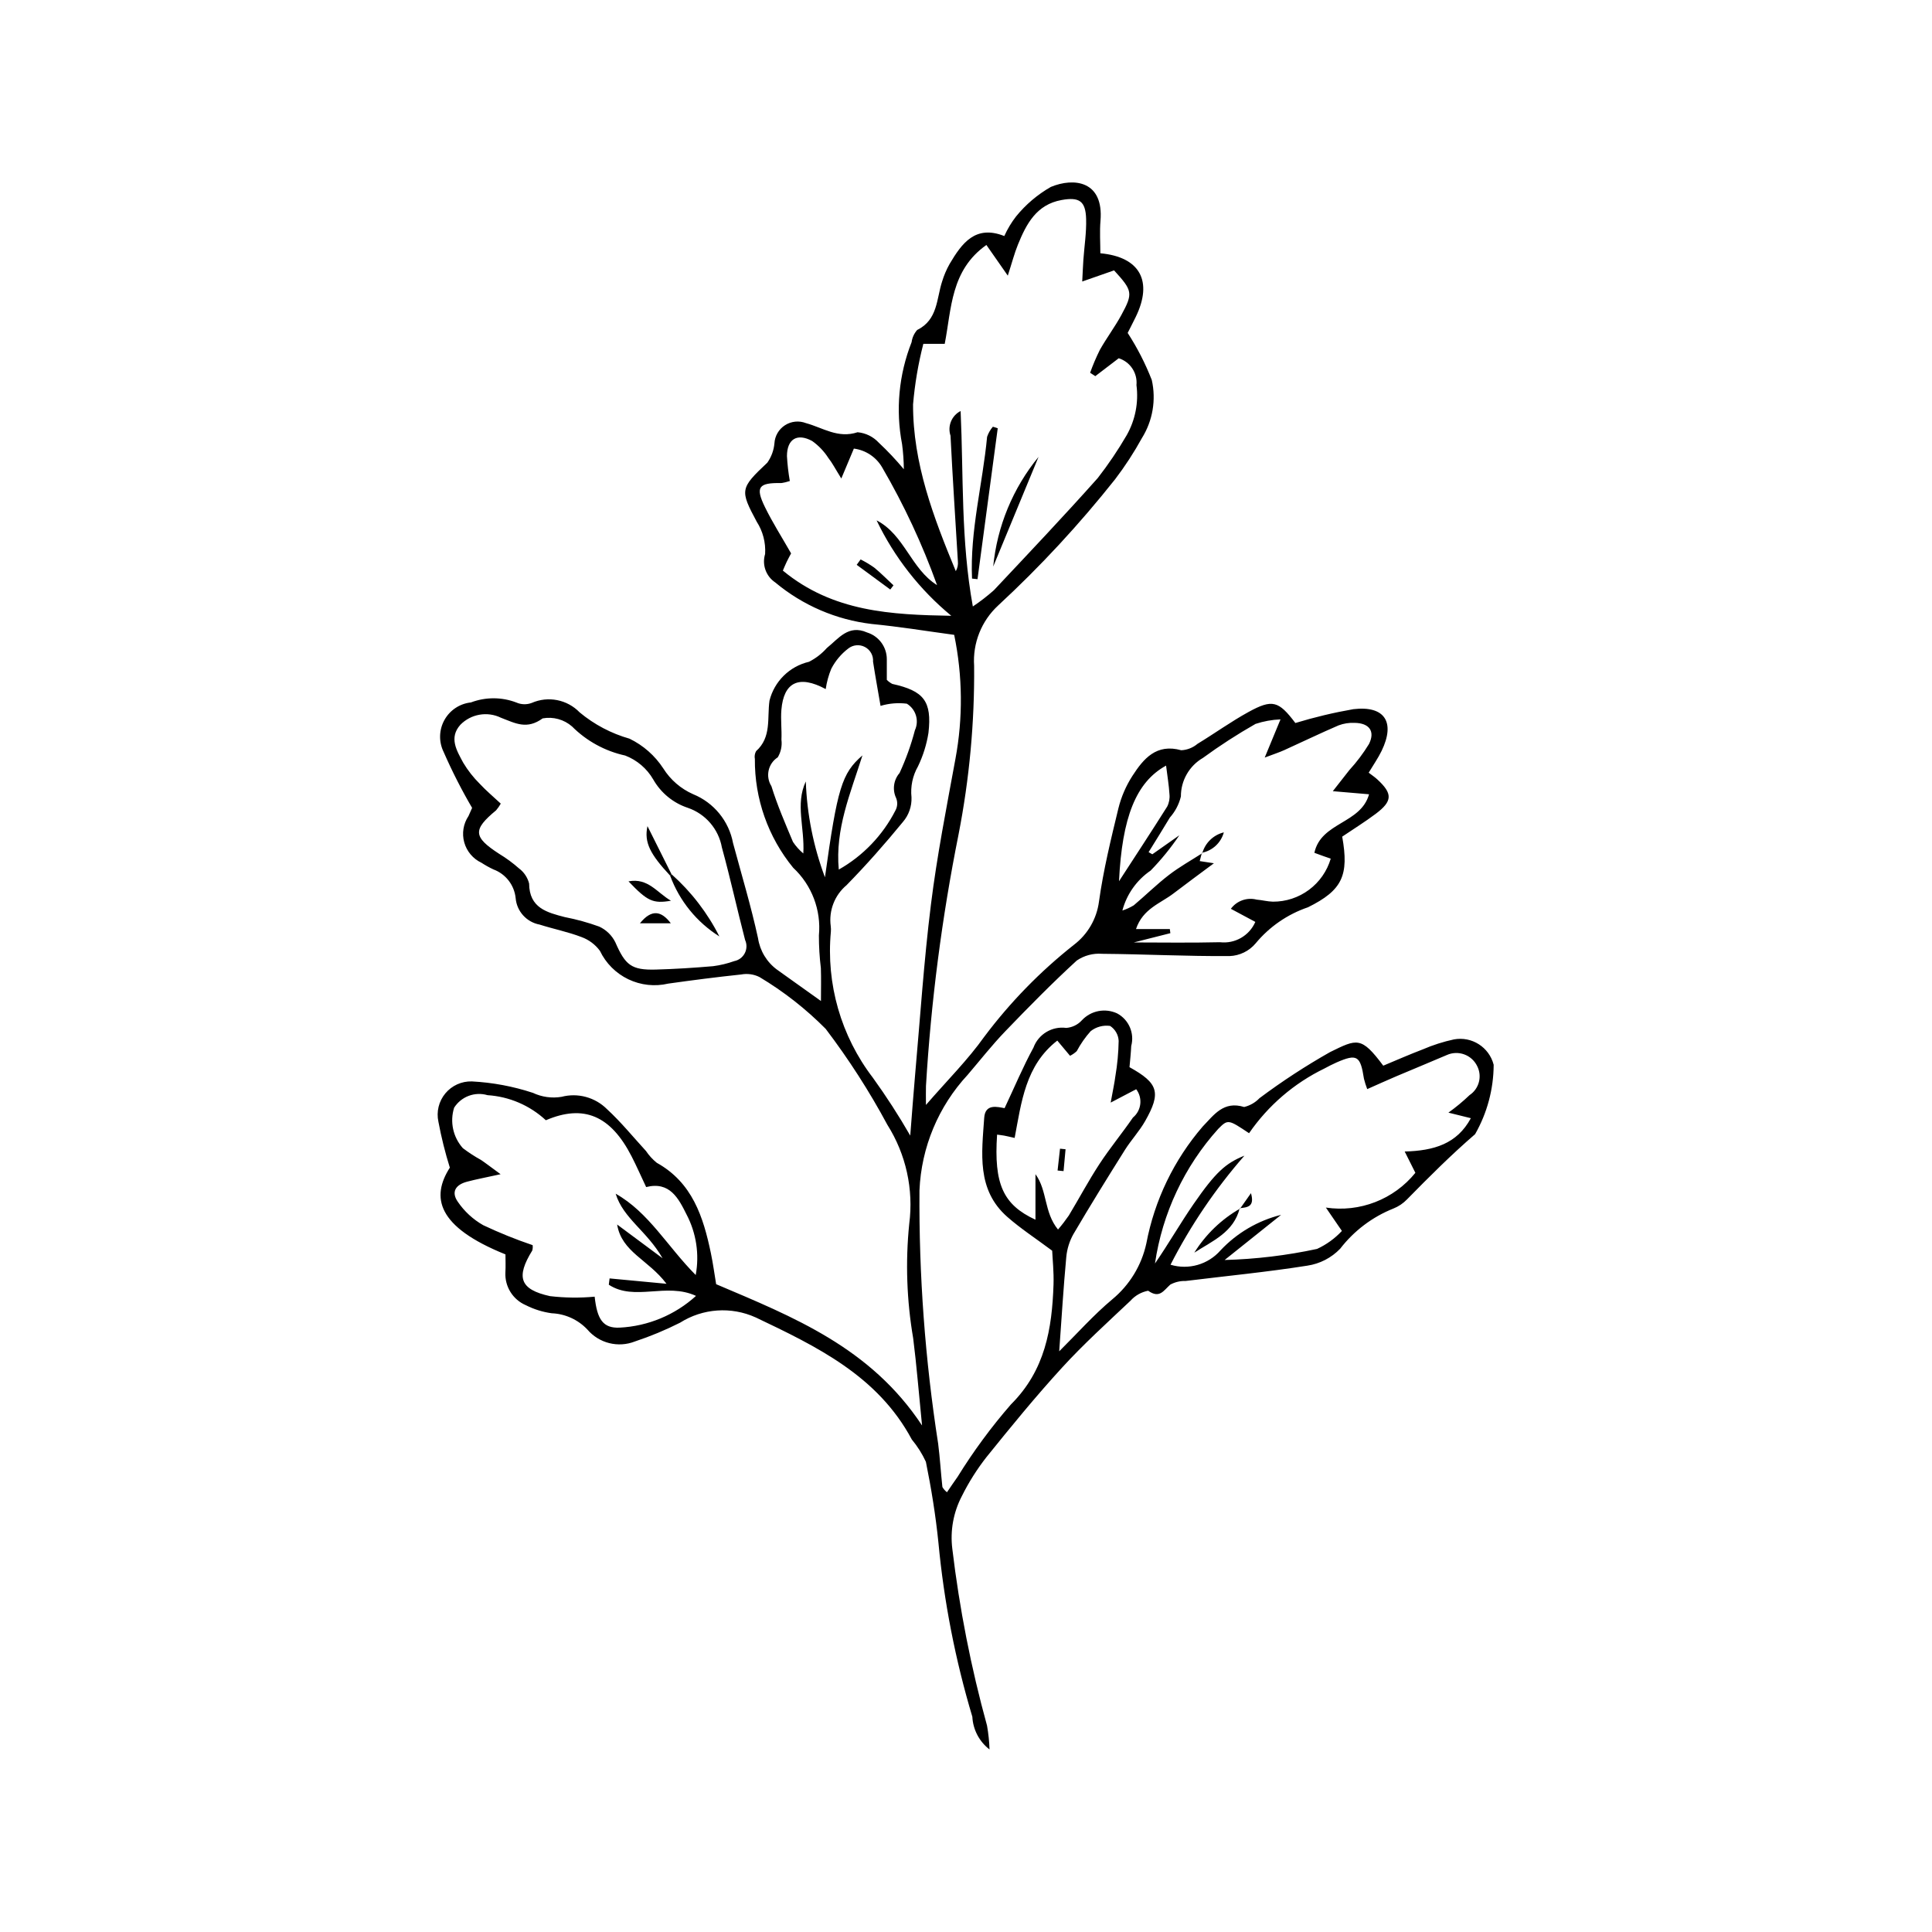 <?xml version="1.0" encoding="UTF-8"?>
<!-- The Best Svg Icon site in the world: iconSvg.co, Visit us! https://iconsvg.co -->
<svg fill="#000000" width="800px" height="800px" version="1.1" viewBox="144 144 512 512" xmlns="http://www.w3.org/2000/svg">
 <g>
  <path d="m394.96 539.46c0.977-1.422 1.867-2.773 2.812-4.086 4.188-6.766 8.914-13.184 14.137-19.188 9.066-9.023 10.891-20.016 11.285-31.762 0.113-3.348-0.258-6.711-0.355-8.977-4.352-3.25-8.34-5.84-11.879-8.949-8.215-7.215-6.769-16.938-6.133-26.273 0.262-3.836 3.543-2.871 5.398-2.551 2.672-5.676 4.902-11.008 7.656-16.051v-0.004c1.32-3.555 4.93-5.719 8.688-5.211 1.59-0.121 3.074-0.844 4.144-2.027 2.394-2.566 6.168-3.301 9.348-1.816 3.098 1.668 4.641 5.246 3.723 8.645-0.082 1.906-0.305 3.805-0.457 5.602 7.664 4.25 8.434 6.734 4.156 14.27-1.539 2.711-3.731 5.047-5.394 7.695-4.613 7.352-9.191 14.727-13.582 22.211h-0.004c-1.074 1.891-1.73 3.984-1.93 6.152-0.75 8.074-1.238 16.172-1.871 24.969 4.797-4.758 9.113-9.629 14.051-13.762 4.594-3.789 7.777-9.012 9.039-14.828 2.172-11.461 7.324-22.148 14.941-30.984 2.992-3.09 5.527-6.859 10.977-5.168 1.555-0.375 2.969-1.188 4.074-2.344 5.973-4.469 12.223-8.547 18.715-12.219 7.148-3.504 8.242-4.203 14.078 3.613 3.418-1.422 6.918-2.965 10.484-4.324 2.656-1.145 5.422-2.031 8.25-2.641 4.731-0.875 9.332 2.062 10.527 6.723-0.027 6.453-1.723 12.789-4.922 18.391-6.32 5.457-12.207 11.336-18.043 17.285-1.012 1.051-2.238 1.875-3.594 2.418-5.578 2.219-10.457 5.902-14.125 10.66-2.324 2.414-5.383 3.992-8.699 4.484-10.691 1.695-21.488 2.731-32.238 4.059h-0.004c-1.418-0.047-2.82 0.285-4.07 0.957-1.785 1.578-2.832 3.785-5.871 1.629-1.812 0.344-3.465 1.281-4.691 2.66-6.152 5.801-12.438 11.5-18.137 17.73-6.969 7.617-13.516 15.629-19.996 23.672v-0.004c-2.531 3.234-4.731 6.715-6.559 10.391-2.234 4.285-3.113 9.148-2.516 13.941 1.887 15.828 4.961 31.492 9.199 46.855 0.371 2.09 0.594 4.203 0.664 6.324-2.715-2.082-4.379-5.25-4.555-8.668-4.504-15.043-7.516-30.496-8.988-46.133-0.727-7.191-1.887-14.359-3.324-21.441v0.004c-0.98-2.121-2.234-4.106-3.727-5.902-9.039-16.895-25.199-24.648-41.395-32.367l-0.004 0.004c-6.481-2.93-14-2.402-20.012 1.402-3.863 1.949-7.863 3.613-11.973 4.977-4.441 1.746-9.504 0.473-12.598-3.164-2.465-2.617-5.856-4.164-9.449-4.309-2.387-0.328-4.703-1.047-6.852-2.137-3.453-1.473-5.617-4.949-5.422-8.699 0.098-1.645 0.016-3.305 0.016-4.766-18.277-7.356-19.711-15.215-14.742-22.984h0.004c-1.25-3.996-2.262-8.062-3.031-12.176-0.574-2.648 0.102-5.418 1.836-7.504 1.73-2.086 4.328-3.258 7.039-3.176 5.508 0.289 10.949 1.309 16.18 3.035 2.356 1.109 4.992 1.477 7.559 1.051 4.32-1.133 8.918 0.113 12.074 3.273 3.699 3.406 6.902 7.352 10.309 11.066h0.004c0.793 1.188 1.762 2.246 2.871 3.144 9.414 5.234 12.324 14.305 14.332 23.922 0.59 2.82 0.969 5.688 1.398 8.246 20.465 8.699 40.898 16.754 54.566 37.441-0.883-8.812-1.441-15.977-2.348-23.098v-0.004c-1.715-10.016-2.07-20.219-1.047-30.332 1.188-9.156-0.859-18.441-5.793-26.246-4.777-8.887-10.246-17.387-16.348-25.426-5.246-5.293-11.141-9.906-17.539-13.73-1.5-0.75-3.207-0.988-4.859-0.68-6.457 0.68-12.902 1.512-19.332 2.418-3.555 0.836-7.285 0.426-10.578-1.152-3.289-1.578-5.945-4.234-7.519-7.527-1.234-1.68-2.938-2.953-4.898-3.664-3.586-1.375-7.406-2.129-11.078-3.297-3.461-0.641-6.066-3.516-6.359-7.023-0.355-3.453-2.641-6.402-5.898-7.602-1.094-0.512-2.152-1.102-3.164-1.762-2.234-1.051-3.898-3.019-4.562-5.398-0.66-2.379-0.25-4.93 1.125-6.981 0.371-0.883 0.801-1.742 1.164-2.629 0.199-0.957 1.086-1.613 2.062-1.523 0.977 0.094 1.727 0.902 1.738 1.883 0.016 0.98-0.711 1.812-1.68 1.938-0.973 0.121-1.883-0.512-2.109-1.465-2.891-4.902-5.481-9.973-7.762-15.188-1.316-2.68-1.246-5.832 0.195-8.445 1.441-2.617 4.066-4.363 7.035-4.68 3.879-1.469 8.164-1.465 12.039 0.02 1.285 0.57 2.746 0.609 4.059 0.117 4.348-1.91 9.426-0.91 12.723 2.504 3.867 3.219 8.367 5.59 13.207 6.965 3.648 1.766 6.746 4.496 8.957 7.891 1.895 3.016 4.652 5.394 7.914 6.828 5.496 2.238 9.477 7.117 10.566 12.949 2.258 8.391 4.777 16.723 6.621 25.203 0.508 3.344 2.324 6.352 5.055 8.355 3.664 2.621 7.332 5.234 11.621 8.293 0-3.199 0.078-5.961-0.023-8.719-0.352-2.875-0.523-5.766-0.52-8.66 0.637-6.711-1.883-13.34-6.816-17.934-6.652-8.121-10.242-18.316-10.152-28.809-0.145-0.715-0.031-1.457 0.324-2.094 4.148-3.711 2.891-8.75 3.547-13.359h-0.004c1.277-5.133 5.324-9.121 10.473-10.32 1.797-0.91 3.406-2.152 4.742-3.66 3.109-2.492 5.691-6.293 10.641-4.113 3.109 0.957 5.234 3.824 5.242 7.074 0.004 1.918 0 3.836 0 5.492h0.004c0.426 0.434 0.918 0.793 1.457 1.074 8.332 1.836 10.527 4.543 9.578 12.957-0.484 3.082-1.422 6.078-2.777 8.891-1.422 2.488-2.023 5.359-1.719 8.207 0.094 2.387-0.723 4.719-2.281 6.527-4.727 5.766-9.676 11.379-14.891 16.707l0.004 0.004c-3.203 2.664-4.801 6.793-4.231 10.918 0.059 0.48 0.07 0.965 0.031 1.449-1.293 13.848 2.684 27.672 11.141 38.715 3.559 4.934 6.859 10.047 9.895 15.32 0.496-6.258 0.844-11.102 1.273-15.934 1.348-15.121 2.336-30.289 4.215-45.348 1.609-12.906 4.133-25.703 6.481-38.508 2.031-10.887 1.922-22.066-0.324-32.91-7.156-0.961-14.477-2.168-21.844-2.879-9.414-1.109-18.301-4.938-25.582-11.012-2.461-1.641-3.551-4.707-2.68-7.535 0.191-3.023-0.59-6.027-2.231-8.57-4.469-8.371-4.43-8.809 2.82-15.637 1.062-1.512 1.711-3.273 1.879-5.113 0.109-1.961 1.152-3.75 2.805-4.809 1.652-1.062 3.711-1.27 5.539-0.559 4.484 1.215 8.477 4.148 13.699 2.418v0.004c2.148 0.195 4.144 1.18 5.609 2.762 2.356 2.207 4.574 4.559 6.641 7.039-0.016-2.219-0.172-4.438-0.465-6.637-1.742-9.07-0.867-18.449 2.527-27.043 0.16-1.199 0.676-2.324 1.48-3.231 5.484-2.695 5.094-8.23 6.609-12.859v0.004c0.492-1.621 1.16-3.184 1.992-4.656 3.231-5.449 6.797-10.418 14.488-7.375l-0.004-0.004c0.832-1.852 1.883-3.602 3.129-5.207 2.562-3.148 5.684-5.797 9.211-7.809 6.137-2.543 14.047-1.609 13.148 9.008-0.242 2.852-0.035 5.738-0.035 8.578 10.52 0.969 14.004 7.418 9.355 16.918-0.84 1.719-1.727 3.418-2.113 4.184l-0.004 0.004c2.551 3.934 4.691 8.113 6.394 12.48 1.188 5.273 0.246 10.805-2.617 15.391-2.094 3.805-4.465 7.449-7.098 10.906-9.453 11.922-19.809 23.102-30.977 33.434-4.453 4.102-6.805 10.004-6.391 16.043 0.129 14.98-1.254 29.938-4.125 44.641-4.41 21.996-7.297 44.27-8.637 66.664-0.047 1.371-0.008 2.746-0.008 5.039 5.656-6.539 11.117-11.949 15.496-18.129h0.004c6.816-9.086 14.785-17.254 23.699-24.297 3.66-2.773 6.059-6.902 6.656-11.457 1.156-8.316 3.164-16.531 5.144-24.707 0.758-3.059 2.012-5.969 3.719-8.617 2.941-4.551 6.34-8.633 12.945-6.793 1.582-0.078 3.094-0.676 4.305-1.699 4.531-2.754 8.852-5.875 13.492-8.426 6.363-3.496 8.008-2.953 12.438 2.902v0.004c5.047-1.535 10.184-2.762 15.379-3.668 8.328-0.988 11.16 3.449 7.484 11.043-0.938 1.938-2.191 3.723-3.43 5.789 0.832 0.641 1.605 1.152 2.273 1.766 4.113 3.781 4.082 5.762-0.414 9.141-2.887 2.168-5.969 4.074-8.875 6.039 1.824 10.23 0.082 14.191-9.062 18.719-5.43 1.848-10.242 5.164-13.898 9.586-1.715 2.031-4.211 3.246-6.871 3.348-11.281 0.078-22.566-0.508-33.852-0.602l-0.004-0.004c-2.356-0.172-4.699 0.457-6.652 1.785-6.559 6.012-12.809 12.367-18.977 18.781-3.508 3.648-6.644 7.656-9.941 11.512-7.766 8.363-12.293 19.219-12.773 30.617-0.164 22.469 1.492 44.91 4.949 67.109 0.488 3.816 0.707 7.668 1.125 11.496h-0.004c0.309 0.539 0.723 1.012 1.215 1.391zm67.66-169.36-0.109-0.105-0.574 2.203 3.762 0.574c-3.898 2.906-7.356 5.434-10.758 8.035-3.426 2.617-8.07 4-9.887 9.398h8.961l0.145 1.094-9.695 2.457c6.93 0 14.891 0.133 22.844-0.059 3.969 0.465 7.773-1.723 9.367-5.383l-6.484-3.473c1.566-2.129 4.273-3.094 6.832-2.434 1.441 0.117 2.867 0.508 4.305 0.543 3.445 0.02 6.805-1.082 9.57-3.141 2.766-2.055 4.789-4.953 5.762-8.262-0.609-0.211-1.246-0.422-1.879-0.648-0.785-0.281-1.566-0.574-2.457-0.898 1.773-8.164 12.309-7.652 14.488-15.512l-9.602-0.82c1.957-2.5 3.188-4.055 4.406-5.621h0.004c1.941-2.121 3.676-4.426 5.176-6.879 1.695-3.391 0.062-5.555-3.82-5.606-1.445-0.066-2.887 0.16-4.242 0.668-4.848 2.082-9.598 4.387-14.406 6.562-1.312 0.594-2.691 1.031-5.164 1.969l4.18-10.113v-0.004c-2.25 0.086-4.481 0.488-6.617 1.195-4.809 2.738-9.461 5.742-13.93 9.008-3.637 2.113-5.867 6.012-5.848 10.219-0.5 2.078-1.508 4-2.93 5.598-1.836 3.078-3.746 6.109-5.629 9.164l0.988 0.562 7.16-5.039c-2.254 3.34-4.801 6.473-7.613 9.359-3.684 2.516-6.344 6.273-7.484 10.586 1.055-0.344 2.066-0.805 3.016-1.379 3.137-2.644 6.066-5.543 9.312-8.039 2.781-2.144 5.891-3.871 8.855-5.781zm-73.93-134.98h0.004c-1.352 5.262-2.262 10.629-2.723 16.047-0.051 15.621 5.43 29.965 11.328 44.199v-0.004c0.461-0.805 0.652-1.738 0.547-2.66-0.66-11.078-1.402-22.156-1.949-33.242v0.004c-0.848-2.543 0.293-5.324 2.676-6.543 0.789 17.234 0.039 34.164 3.238 51.797v0.004c1.957-1.305 3.82-2.746 5.578-4.305 9.242-9.836 18.539-19.633 27.512-29.711 2.812-3.613 5.383-7.414 7.684-11.371 2.281-4.027 3.191-8.691 2.59-13.281 0.309-3.184-1.648-6.152-4.699-7.113l-6.211 4.742-1.371-0.898v-0.004c0.738-2.062 1.598-4.082 2.574-6.051 1.773-3.148 3.969-6.062 5.695-9.234 3.164-5.816 2.981-6.469-1.922-11.844l-8.441 2.949c0.133-2.543 0.195-4.144 0.305-5.742 0.254-3.609 0.832-7.227 0.73-10.824-0.133-4.769-1.816-5.879-6.519-5.027-6.644 1.203-9.328 6.336-11.555 11.82-0.941 2.316-1.566 4.758-2.684 8.219l-5.672-8.129c-9.492 6.707-9.227 16.898-11.043 26.199h-5.668zm-111.98 121.85c-0.355 0.629-0.77 1.223-1.238 1.773-6.231 5.156-6.082 7.059 0.82 11.535 1.855 1.121 3.606 2.41 5.234 3.848 1.332 0.988 2.285 2.402 2.695 4.012 0.055 6.519 4.746 7.676 9.52 8.918l0.004-0.004c3.07 0.598 6.086 1.43 9.027 2.496 1.863 0.848 3.383 2.316 4.293 4.156 2.644 6.051 4.227 7.422 10.742 7.242 5.062-0.141 10.121-0.461 15.168-0.895 1.91-0.246 3.789-0.699 5.602-1.344 1.207-0.234 2.238-1.008 2.801-2.102s0.594-2.383 0.082-3.5c-2.113-8.145-3.914-16.375-6.141-24.484h-0.004c-0.867-4.898-4.332-8.934-9.039-10.539-3.883-1.285-7.144-3.969-9.164-7.523-1.68-2.894-4.301-5.129-7.43-6.332-5.336-1.164-10.227-3.84-14.086-7.707-2.133-1.859-4.996-2.644-7.777-2.141-4.191 3.019-7.137 1.344-11.055-0.168-3.621-1.762-7.961-1.004-10.773 1.879-3.086 3.469-0.906 6.891 0.762 10.02v0.004c1.23 2.059 2.719 3.953 4.426 5.641 1.613 1.746 3.457 3.277 5.531 5.215zm218.66 107.05c8.98 1.348 18.004-2.156 23.719-9.211l-2.832-5.644c7.734-0.207 13.867-2.012 17.535-8.832l-5.953-1.473v0.004c1.98-1.414 3.859-2.969 5.617-4.652 2.531-1.684 3.391-5 2.004-7.703-1.457-2.988-5.027-4.277-8.059-2.906-4.426 1.906-8.891 3.719-13.324 5.606-2.547 1.082-5.066 2.231-7.75 3.418v-0.004c-0.344-0.895-0.629-1.809-0.863-2.742-0.941-6.117-1.84-6.676-7.246-4.328-1.105 0.48-2.176 1.051-3.242 1.617-8.023 3.894-14.902 9.801-19.961 17.145-5.461-3.633-5.59-3.762-8.16-1.16-8.992 9.977-14.828 22.395-16.773 35.688 3.574-5.18 6.684-10.625 10.23-15.762 5.797-8.387 8.484-10.82 13.465-12.812h0.004c-7.688 8.793-14.266 18.496-19.582 28.898 4.789 1.445 9.984-0.055 13.27-3.828 4.332-4.606 9.902-7.863 16.039-9.391-4.988 3.988-9.977 7.973-14.961 11.961l-0.004 0.004c8.238-0.219 16.434-1.203 24.488-2.934 2.484-1.145 4.723-2.762 6.586-4.766zm-174.74 20.195c-4.836-6.434-11.871-8.379-13.082-15.703l12.039 8.941c-4.129-7.231-10.426-10.551-12.43-17.109 8.801 4.969 13.691 13.98 21.215 21.551 1.012-5.473 0.152-11.125-2.434-16.051-2.094-4.203-4.43-8.844-10.699-7.258-1.391-2.941-2.547-5.582-3.863-8.145-5.535-10.797-12.68-13.863-22.719-9.562h0.004c-4.234-3.93-9.695-6.277-15.457-6.648-3.363-0.992-6.977 0.363-8.855 3.32-1.172 3.731-0.293 7.801 2.312 10.719 1.52 1.156 3.125 2.199 4.797 3.121 1.273 0.855 2.488 1.805 5.203 3.789-4.059 0.895-6.512 1.348-8.91 1.988-3.066 0.816-4.207 2.754-2.434 5.305 1.742 2.559 4.043 4.684 6.734 6.211 4.262 2.016 8.637 3.781 13.102 5.293 0.066 0.48 0.031 0.965-0.102 1.43-4.359 7.055-3.312 10.328 4.707 12.082h0.004c3.926 0.461 7.891 0.508 11.828 0.141 0.66 6.039 2.207 8.402 6.617 8.207 7.519-0.379 14.672-3.352 20.242-8.414-7.867-3.637-16.285 1.512-23.109-2.961l0.207-1.668c4.418 0.418 8.832 0.836 15.082 1.422zm42.191-157.6c-7.156-3.859-11.133-1.766-11.742 5.473-0.223 2.633 0.137 5.309 0.008 7.953h0.004c0.207 1.617-0.137 3.262-0.98 4.66-2.562 1.652-3.312 5.062-1.68 7.637 1.559 5.035 3.672 9.906 5.715 14.781h0.004c0.762 1.145 1.684 2.172 2.738 3.055 0.398-6.902-2.176-12.992 0.66-19.086 0.305 8.688 2.019 17.266 5.074 25.402 3.301-23.668 4.453-27.551 9.934-32.301-3.219 10.207-7.262 19.477-6.269 30.258 6.426-3.637 11.641-9.078 15.004-15.648 0.562-1.016 0.637-2.234 0.191-3.309-1.035-2.195-0.68-4.797 0.91-6.633 1.688-3.652 3.051-7.449 4.07-11.34 1.172-2.547 0.25-5.57-2.144-7.031-2.336-0.293-4.711-0.094-6.965 0.582-0.656-3.852-1.379-7.769-1.984-11.707h-0.004c0.125-1.609-0.719-3.144-2.148-3.898-1.43-0.758-3.172-0.594-4.434 0.414-1.871 1.43-3.402 3.254-4.484 5.344-0.715 1.73-1.211 3.543-1.477 5.394zm-9.512-55.137c-0.738 0.242-1.5 0.426-2.273 0.539-6.031-0.109-6.926 1.051-4.293 6.414 2 4.078 4.457 7.93 6.906 12.223-0.289 0.551-0.746 1.367-1.152 2.207-0.367 0.758-0.68 1.543-1.031 2.352 13.27 10.969 28.785 11.703 44.641 11.98-8.355-6.894-15.109-15.523-19.801-25.289 7.406 3.82 9.074 12.816 16.023 17.16-3.883-10.805-8.742-21.234-14.523-31.16-1.582-2.758-4.367-4.617-7.523-5.023l-3.328 7.926c-1.594-2.562-2.379-4.117-3.438-5.449-1.129-1.758-2.582-3.281-4.285-4.488-4-2.172-6.66-0.496-6.68 3.981 0.121 2.223 0.375 4.434 0.758 6.629zm85.031 164.72c0.609-3.379 1.02-5.199 1.25-7.047l0.004 0.004c0.52-3.074 0.809-6.184 0.863-9.305-0.074-1.609-0.918-3.086-2.266-3.969-1.832-0.254-3.691 0.242-5.148 1.383-1.438 1.609-2.676 3.387-3.688 5.289-0.527 0.504-1.129 0.922-1.785 1.242l-3.375-4.027c-8.477 6.574-9.512 16.383-11.305 25.797-1.488-0.332-2.144-0.5-2.809-0.621-0.602-0.109-1.215-0.168-1.844-0.254-0.875 13.094 1.594 18.578 10.172 22.547v-12.066c3.195 4.371 2.207 10.066 5.977 14.672v-0.004c1.016-1.184 1.969-2.422 2.856-3.707 2.734-4.535 5.223-9.223 8.121-13.652 2.769-4.234 6.019-8.152 8.887-12.328v0.004c2.25-1.867 2.625-5.176 0.852-7.5zm14.684-89.305c-7.984 4.371-11.664 13.766-12.477 30.648 4.195-6.469 8.547-13.086 12.77-19.789 0.516-1.016 0.727-2.164 0.602-3.297-0.137-2.309-0.527-4.598-0.895-7.559z"/>
  <path d="m408.41 257.49-5.359 39.996-1.453-0.152c-0.57-12.68 2.812-25.031 3.992-37.566 0.332-0.984 0.852-1.898 1.535-2.684z"/>
  <path d="m407.21 294.14c1.039-10.664 5.219-20.781 12.016-29.066z"/>
  <path d="m321.97 375.69c5.219 4.648 9.52 10.238 12.672 16.477-6.016-3.785-10.609-9.457-13.059-16.129z"/>
  <path d="m310.56 377.57c5.188-0.98 7.535 2.977 11.254 5.137-4.797 0.801-6.223 0.129-11.254-5.137z"/>
  <path d="m321.58 376.04c-5.195-5.582-6.945-8.75-5.992-13.105 2.125 4.254 4.25 8.504 6.375 12.758z"/>
  <path d="m321.77 388.68h-8.18c3.102-3.828 5.688-3.297 8.18 0z"/>
  <path d="m472.54 464.18c-1.582 6.406-7.231 8.668-12.039 11.789l0.004-0.004c3.019-4.836 7.188-8.848 12.137-11.684z"/>
  <path d="m472.64 464.29 2.879-4.086c1.066 3.688-1.031 3.746-2.973 3.984z"/>
  <path d="m462.62 370.1c0.766-2.734 2.949-4.844 5.707-5.512-0.754 2.762-3.008 4.856-5.82 5.406z"/>
  <path d="m372.07 292.26c1.258 0.625 2.461 1.348 3.606 2.16 1.785 1.465 3.41 3.125 5.106 4.699l-0.852 1.113-8.898-6.547z"/>
  <path d="m424.27 454.2 0.645-5.785 1.469 0.148-0.531 5.793z"/>
 </g>
</svg>